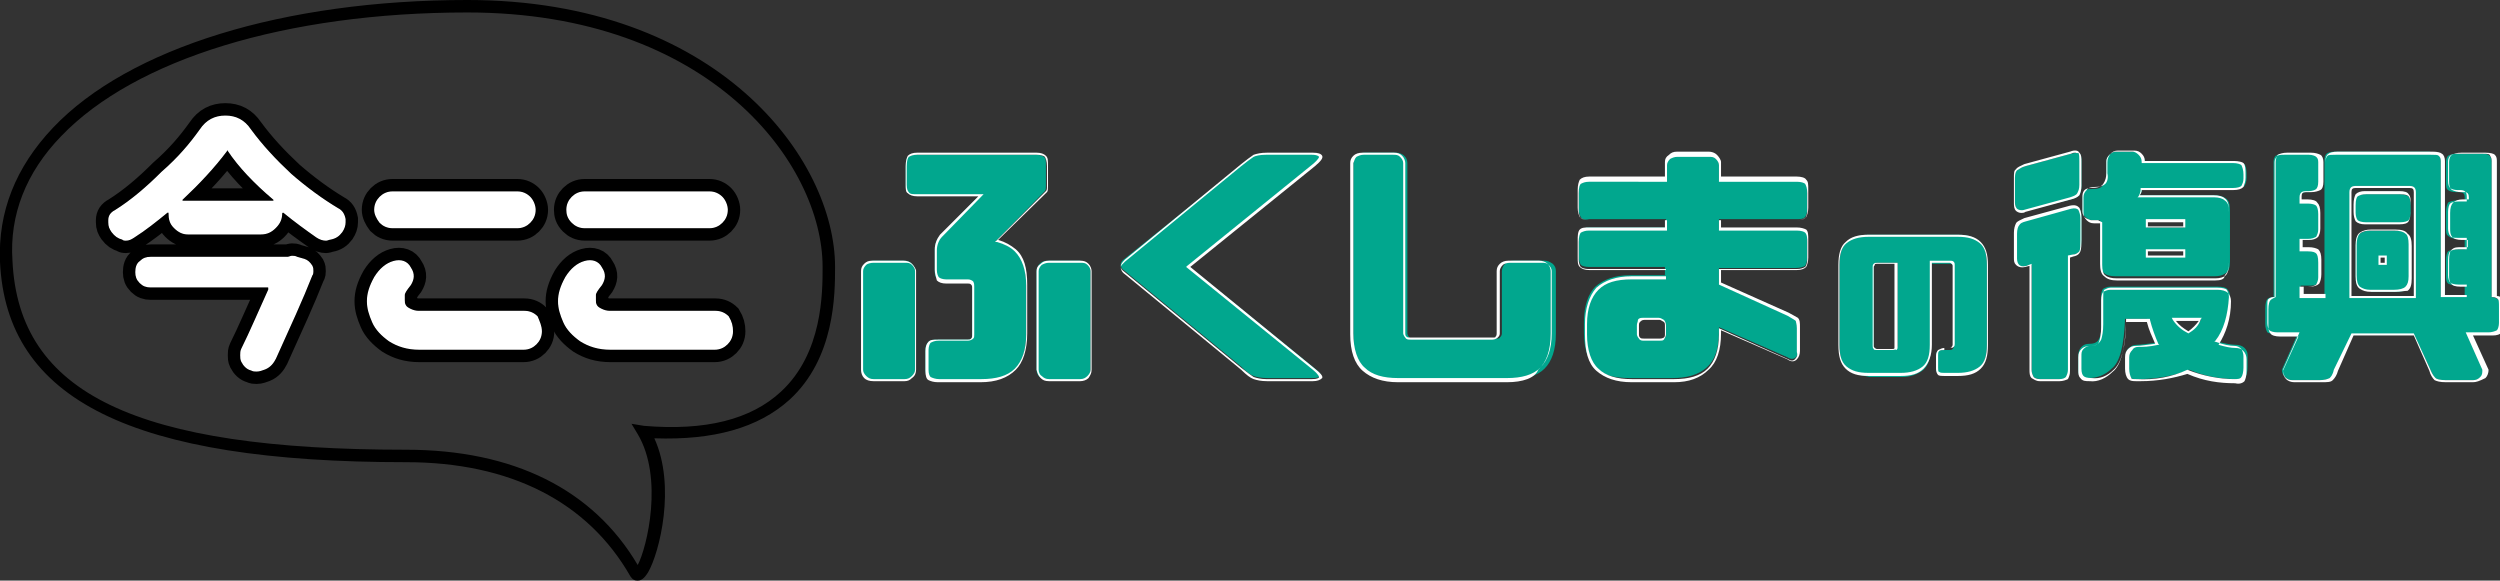 <?xml version="1.0" encoding="utf-8"?>
<!-- Generator: Adobe Illustrator 28.1.0, SVG Export Plug-In . SVG Version: 6.00 Build 0)  -->
<svg version="1.1" id="レイヤー_1" xmlns="http://www.w3.org/2000/svg" xmlns:xlink="http://www.w3.org/1999/xlink" x="0px"
	 y="0px" viewBox="0 0 240.7 55.9" style="enable-background:new 0 0 240.7 55.9;" xml:space="preserve">
<rect x="0" y="0" width="240.7" height="55.9" fill="#333333" stroke="none"/>
<style type="text/css">
	.st0{fill:#01A78E;}
	.st1{fill:#FFFFFF;}
	.st2{fill:none;stroke:#000000;stroke-width:2.535;stroke-miterlimit:10;}
	.st3{fill:none;stroke:#FFFFFF;stroke-width:0.146;stroke-miterlimit:10;}
</style>
<path d="M61.4,55.9c-0.3,0-0.5-0.1-0.7-0.4c-4.1-7.2-11.6-11-21.6-11c-26.4,0-38.5-6-39.1-19.3c-0.2-4.8,1.5-9.1,5.1-12.9
	C12.4,4.6,27.4,0,45,0c24.1,0,35.4,15.3,35.4,25.7c0,2.6,0,8.8-4.4,12.8c-3,2.7-7.3,3.9-13,3.7c2.1,4.6,0.5,11-0.6,12.9
	C62.2,55.4,61.9,55.9,61.4,55.9C61.4,55.9,61.4,55.9,61.4,55.9z M45,1.2c-17.4,0-32,4.5-39.1,11.9c-3.4,3.5-5,7.6-4.7,12
	c0.6,12.8,11.9,18.2,37.9,18.2c10.3,0,18,3.8,22.3,11.1c0.9-1.7,2.5-8.4,0-12.6l-0.6-1L62,41c5.9,0.5,10.3-0.6,13.2-3.3
	c4-3.7,4-9.5,4-12C79.2,15.8,68.4,1.2,45,1.2z"/>
<g>
	<path class="st0" d="M234.8,14.9c0.2,0.1,0.2,0.3,0.2,0.6v13h2.3v-1h-0.7c-0.4,0-0.7-0.1-0.9-0.2c-0.2-0.2-0.2-0.4-0.2-0.8v-1.4
		c0-0.5,0.1-0.8,0.2-0.9c0.2-0.1,0.4-0.2,0.9-0.2h0.7V23h-0.7c-0.4,0-0.7-0.1-0.9-0.3c-0.2-0.1-0.2-0.4-0.2-0.8v-1.5
		c0-0.4,0.1-0.7,0.2-0.9c0.2-0.1,0.4-0.2,0.9-0.2h0.7V19c0-0.4-0.2-0.5-0.5-0.5h-0.3c-0.4,0-0.7-0.1-0.8-0.2
		c-0.2-0.1-0.2-0.4-0.2-0.8v-1.9c0-0.3,0.1-0.5,0.2-0.6c0.2-0.1,0.4-0.2,0.8-0.2h2.3c0.4,0,0.7,0,0.9,0.2c0.1,0.1,0.2,0.3,0.2,0.6
		v13c0.2,0,0.4,0.1,0.6,0.2c0.1,0.1,0.2,0.4,0.2,0.9v1.5c0,0.3-0.1,0.6-0.2,0.8c-0.2,0.1-0.4,0.2-0.8,0.2h-2l1.5,3.4
		c0,0.3-0.1,0.5-0.3,0.7c-0.2,0.2-0.5,0.3-0.7,0.3h-2.6c-0.5,0-0.9,0-1.1-0.2c-0.2-0.1-0.3-0.4-0.5-0.8l-1.6-3.4h-5.9l-1.6,3.4
		c-0.2,0.4-0.3,0.7-0.5,0.8c-0.2,0.1-0.5,0.2-1.1,0.2h-2.6c-0.3,0-0.5-0.1-0.7-0.3s-0.3-0.4-0.3-0.7l1.5-3.4h-2
		c-0.4,0-0.7-0.1-0.9-0.2c-0.1-0.2-0.2-0.4-0.2-0.8v-1.5c0-0.5,0.1-0.8,0.2-0.9c0.1-0.1,0.3-0.2,0.6-0.2V15.6c0-0.3,0.1-0.5,0.2-0.6
		c0.2-0.1,0.4-0.2,0.9-0.2h2.3c0.4,0,0.7,0,0.8,0.2c0.2,0.1,0.2,0.3,0.2,0.6v1.9c0,0.4-0.1,0.6-0.2,0.8c-0.2,0.1-0.4,0.2-0.8,0.2
		H222c-0.3,0-0.5,0.2-0.5,0.5v0.4h0.7c0.4,0,0.7,0.1,0.9,0.2c0.2,0.1,0.2,0.4,0.2,0.9v1.5c0,0.3-0.1,0.6-0.2,0.8
		c-0.2,0.2-0.4,0.3-0.9,0.3h-0.7V24h0.7c0.4,0,0.7,0.1,0.9,0.2c0.2,0.1,0.2,0.5,0.2,0.9v1.4c0,0.4-0.1,0.6-0.2,0.8
		c-0.2,0.2-0.4,0.2-0.9,0.2h-0.7v0.9h2.3v-13c0-0.3,0.1-0.5,0.2-0.6c0.1-0.1,0.4-0.2,0.8-0.2h9.1C234.4,14.7,234.7,14.8,234.8,14.9z
		 M232,17.9h-5.2c-0.3,0-0.5,0.2-0.5,0.5v10.1h6.2V18.5C232.5,18.1,232.4,17.9,232,17.9z M226.9,21.3c-0.1-0.2-0.2-0.4-0.2-0.8v-0.7
		c0-0.5,0.1-0.8,0.2-0.9c0.2-0.1,0.4-0.2,0.8-0.2h3.3c0.4,0,0.7,0.1,0.9,0.2c0.1,0.1,0.2,0.4,0.2,0.9v0.7c0,0.3-0.1,0.6-0.2,0.8
		c-0.2,0.2-0.5,0.2-0.9,0.2h-3.3C227.4,21.5,227.1,21.5,226.9,21.3z M228.3,28c-0.5,0-0.8-0.1-1.1-0.3c-0.3-0.2-0.4-0.5-0.4-1.1v-3
		c0-0.5,0.1-0.9,0.4-1.1c0.3-0.2,0.6-0.3,1.1-0.3h2.3c0.5,0,0.9,0.1,1.1,0.3c0.3,0.2,0.4,0.6,0.4,1.1v3.1c0,0.5-0.1,0.9-0.3,1.1
		c-0.2,0.2-0.6,0.3-1.1,0.3H228.3z M229.7,25.4v-0.7h-0.6v0.7H229.7z"/>
	<path class="st1" d="M238.1,36.8h-2.6c-0.6,0-0.9-0.1-1.1-0.2c-0.2-0.2-0.4-0.5-0.5-0.9l-1.5-3.4h-5.8l-1.5,3.4
		c-0.1,0.4-0.3,0.7-0.5,0.9c-0.2,0.2-0.5,0.2-1.1,0.2h-2.6c-0.3,0-0.6-0.1-0.8-0.3c-0.2-0.2-0.3-0.5-0.3-0.8l0,0l1.5-3.3h-1.8
		c-0.4,0-0.8-0.1-0.9-0.3c-0.2-0.2-0.2-0.5-0.2-0.8v-1.5c0-0.5,0.1-0.8,0.2-0.9c0.1-0.1,0.3-0.2,0.5-0.3V15.6c0-0.3,0.1-0.5,0.2-0.7
		c0.2-0.1,0.5-0.2,0.9-0.2h2.3c0.4,0,0.7,0.1,0.9,0.2c0.2,0.1,0.3,0.4,0.3,0.7v1.9c0,0.4-0.1,0.7-0.3,0.8c-0.2,0.1-0.5,0.2-0.9,0.2
		H222c-0.3,0-0.4,0.1-0.4,0.4v0.3h0.6c0.4,0,0.8,0.1,0.9,0.3c0.2,0.2,0.3,0.5,0.3,1v1.5c0,0.4-0.1,0.6-0.2,0.8
		c-0.2,0.2-0.5,0.3-0.9,0.3h-0.6v0.7h0.6c0.4,0,0.7,0.1,0.9,0.2c0.2,0.2,0.3,0.5,0.3,1v1.4c0,0.4-0.1,0.7-0.2,0.9
		c-0.2,0.2-0.5,0.3-0.9,0.3h-0.6v0.7h2.1V15.5c0-0.3,0.1-0.6,0.3-0.7c0.1-0.1,0.4-0.2,0.9-0.2h9.1c0.5,0,0.8,0.1,0.9,0.2
		c0.2,0.1,0.3,0.4,0.3,0.7v12.9h2.1v-0.8h-0.6c-0.5,0-0.8-0.1-0.9-0.3c-0.2-0.2-0.2-0.5-0.2-0.9v-1.4c0-0.5,0.1-0.9,0.3-1
		c0.2-0.2,0.5-0.2,0.9-0.2h0.6v-0.7h-0.6c-0.4,0-0.8-0.1-0.9-0.3c-0.2-0.2-0.2-0.5-0.2-0.8v-1.5c0-0.5,0.1-0.8,0.3-1
		c0.2-0.2,0.5-0.3,0.9-0.3h0.6V19c0-0.3-0.1-0.5-0.4-0.5h-0.3c-0.4,0-0.7-0.1-0.9-0.2c-0.2-0.1-0.3-0.4-0.3-0.8v-1.9
		c0-0.3,0.1-0.6,0.3-0.7c0.2-0.1,0.4-0.2,0.9-0.2h2.3c0.5,0,0.8,0.1,0.9,0.2c0.2,0.2,0.2,0.4,0.2,0.7v12.9c0.2,0,0.4,0.1,0.5,0.2
		c0.1,0.1,0.2,0.4,0.2,1v1.5c0,0.3-0.1,0.6-0.2,0.8c-0.2,0.2-0.5,0.3-0.9,0.3h-1.9l1.5,3.3c0,0.3-0.1,0.6-0.3,0.8
		C238.7,36.7,238.4,36.8,238.1,36.8z M226.4,32.1h6l1.6,3.5c0.2,0.5,0.4,0.7,0.5,0.8c0.1,0.1,0.4,0.2,1,0.2h2.6
		c0.3,0,0.5-0.1,0.7-0.3c0.2-0.2,0.2-0.4,0.2-0.7l-1.6-3.6h2.2c0.3,0,0.6-0.1,0.8-0.2c0.1-0.1,0.2-0.4,0.2-0.7v-1.5
		c0-0.5,0-0.7-0.1-0.8c-0.1-0.1-0.3-0.2-0.5-0.2l-0.1,0V15.5c0-0.3-0.1-0.4-0.2-0.6c-0.1-0.1-0.4-0.1-0.8-0.1h-2.3
		c-0.4,0-0.6,0.1-0.7,0.2c-0.1,0.1-0.2,0.3-0.2,0.5v1.9c0,0.4,0.1,0.6,0.2,0.7c0.1,0.1,0.4,0.2,0.7,0.2h0.3c0.4,0,0.6,0.2,0.6,0.6
		v0.5h-0.8c-0.4,0-0.7,0.1-0.8,0.2c-0.1,0.1-0.2,0.4-0.2,0.8V22c0,0.3,0.1,0.6,0.2,0.7c0.1,0.2,0.4,0.2,0.8,0.2h0.8V24h-0.8
		c-0.4,0-0.7,0.1-0.8,0.2c-0.1,0.1-0.2,0.3-0.2,0.9v1.4c0,0.3,0.1,0.6,0.2,0.7c0.1,0.1,0.4,0.2,0.8,0.2h0.8v1.2h-2.5V15.5
		c0-0.3-0.1-0.4-0.2-0.5l0,0c-0.1-0.1-0.3-0.1-0.8-0.1h-9.1c-0.4,0-0.7,0-0.8,0.1c-0.1,0.1-0.2,0.3-0.2,0.6v13.1h-2.5v-1.1h0.8
		c0.4,0,0.7-0.1,0.8-0.2c0.1-0.2,0.2-0.4,0.2-0.7v-1.4c0-0.6-0.1-0.8-0.2-0.9c-0.1-0.1-0.3-0.2-0.8-0.2h-0.8V23h0.8
		c0.4,0,0.6-0.1,0.8-0.2c0.1-0.2,0.2-0.4,0.2-0.7v-1.5c0-0.4-0.1-0.7-0.2-0.8c-0.1-0.1-0.4-0.2-0.8-0.2h-0.8V19
		c0-0.5,0.3-0.6,0.6-0.6h0.3c0.3,0,0.6-0.1,0.7-0.2c0.1-0.1,0.2-0.3,0.2-0.7v-1.9c0-0.3-0.1-0.4-0.2-0.5c-0.1-0.1-0.4-0.2-0.7-0.2
		H220c-0.4,0-0.7,0-0.8,0.2c-0.1,0.1-0.2,0.3-0.2,0.5v13l-0.1,0c-0.2,0-0.4,0.1-0.5,0.2c-0.1,0.1-0.1,0.2-0.1,0.8v1.5
		c0,0.3,0.1,0.6,0.2,0.7c0.1,0.1,0.4,0.2,0.8,0.2h2.1l-1.6,3.6c0,0.3,0.1,0.5,0.2,0.7c0.2,0.2,0.4,0.3,0.7,0.3h2.6
		c0.5,0,0.8-0.1,1-0.2c0.1-0.1,0.3-0.3,0.4-0.8L226.4,32.1z M232.6,28.7h-6.4V18.5c0-0.5,0.3-0.6,0.6-0.6h5.2c0.3,0,0.6,0.1,0.6,0.6
		V28.7z M226.4,28.5h6v-10c0-0.3-0.1-0.4-0.4-0.4h-5.2c-0.3,0-0.4,0.1-0.4,0.4V28.5z M230.6,28.1h-2.3c-0.5,0-0.8-0.1-1.1-0.3
		c-0.3-0.2-0.4-0.6-0.4-1.2v-3c0-0.5,0.1-1,0.4-1.2c0.3-0.2,0.6-0.3,1.1-0.3h2.3c0.6,0,1,0.1,1.2,0.4c0.3,0.2,0.4,0.6,0.4,1.2v3.1
		c0,0.6-0.1,1-0.4,1.2C231.5,28,231.1,28.1,230.6,28.1z M228.2,22.2c-0.4,0-0.8,0.1-1,0.3c-0.2,0.2-0.3,0.6-0.3,1v3
		c0,0.6,0.1,0.9,0.3,1.1c0.3,0.2,0.6,0.3,1,0.3h2.3c0.5,0,0.9-0.1,1.1-0.3c0.2-0.2,0.3-0.5,0.3-1v-3.1c0-0.5-0.1-0.9-0.3-1
		c-0.2-0.2-0.6-0.3-1.1-0.3H228.2z M229.8,25.5H229v-0.9h0.8V25.5z M229.2,25.3h0.4v-0.5h-0.4V25.3z M231,21.6h-3.3
		c-0.4,0-0.7-0.1-0.9-0.3l0,0c-0.1-0.2-0.2-0.5-0.2-0.9v-0.7c0-0.5,0.1-0.8,0.2-1c0.2-0.2,0.5-0.3,0.9-0.3h3.3
		c0.5,0,0.8,0.1,0.9,0.3c0.2,0.2,0.2,0.5,0.2,1v0.7c0,0.4-0.1,0.7-0.2,0.9C231.8,21.5,231.5,21.6,231,21.6z M227,21.2
		c0.1,0.1,0.4,0.2,0.8,0.2h3.3c0.4,0,0.7-0.1,0.8-0.2c0.1-0.2,0.2-0.4,0.2-0.7v-0.7c0-0.5-0.1-0.8-0.2-0.9c-0.1-0.1-0.3-0.2-0.8-0.2
		h-3.3c-0.4,0-0.6,0.1-0.8,0.2c-0.1,0.1-0.2,0.3-0.2,0.9v0.7C226.8,20.8,226.9,21.1,227,21.2z"/>
</g>
<g>
	<path class="st0" d="M87.8,36.3c-0.2,0.2-0.5,0.3-0.7,0.3h-3c-0.4,0-0.6-0.1-0.8-0.3c-0.2-0.2-0.3-0.4-0.3-0.7v-9.5
		c0-0.2,0.1-0.5,0.3-0.7c0.2-0.2,0.4-0.3,0.8-0.3h3c0.3,0,0.5,0.1,0.7,0.3c0.2,0.2,0.3,0.4,0.3,0.7v9.5C88.1,35.9,88,36.1,87.8,36.3
		z M95.9,23.2c0.7,0.2,1.3,0.5,1.8,0.9c0.8,0.7,1.1,1.8,1.1,3.4v4.7c0,1.6-0.4,2.7-1.1,3.4c-0.8,0.7-1.8,1-3.3,1h-4.1
		c-0.4,0-0.7-0.1-0.9-0.2c-0.2-0.1-0.3-0.4-0.3-0.8v-1.9c0-0.4,0.1-0.6,0.3-0.8s0.5-0.2,0.9-0.2h2.8c0.2,0,0.3,0,0.4-0.1
		c0.1-0.1,0.1-0.2,0.1-0.4v-4.6c0-0.1-0.1-0.3-0.1-0.4c-0.1-0.1-0.2-0.2-0.4-0.2h-2.1c-0.4,0-0.7-0.1-0.8-0.2
		c-0.2-0.2-0.2-0.4-0.2-0.8V24c0-0.5,0.2-1,0.5-1.3l3.8-3.9h-6.1c-0.4,0-0.7-0.1-0.8-0.3c-0.2-0.1-0.2-0.4-0.2-0.8V16
		c0-0.5,0.1-0.8,0.2-0.9c0.2-0.1,0.4-0.2,0.8-0.2h11.5c0.4,0,0.7,0.1,0.8,0.2c0.2,0.1,0.2,0.4,0.2,0.9v1.9c0,0.2,0,0.4-0.1,0.5
		L95.9,23.2z M104.7,36.3c-0.2,0.2-0.5,0.3-0.8,0.3h-3c-0.3,0-0.6-0.1-0.8-0.3c-0.2-0.2-0.3-0.4-0.3-0.7v-9.5c0-0.2,0.1-0.5,0.3-0.7
		c0.2-0.2,0.4-0.3,0.8-0.3h3c0.3,0,0.6,0.1,0.8,0.3c0.2,0.2,0.3,0.4,0.3,0.7v9.5C105,35.9,104.9,36.1,104.7,36.3z"/>
	<path class="st1" d="M94.4,36.8h-4.1c-0.4,0-0.7-0.1-0.9-0.2c-0.2-0.1-0.3-0.4-0.3-0.9v-1.9c0-0.4,0.1-0.7,0.3-0.9
		c0.2-0.2,0.5-0.2,0.9-0.2h2.8c0.2,0,0.3,0,0.4-0.1c0.1-0.1,0.1-0.2,0.1-0.3v-4.6c0-0.1,0-0.2-0.1-0.3c-0.1-0.1-0.2-0.1-0.3-0.1
		h-2.1c-0.4,0-0.7-0.1-0.9-0.3C90.1,26.6,90,26.3,90,26V24c0-0.5,0.2-1,0.5-1.4l3.7-3.7h-5.9c-0.4,0-0.7-0.1-0.9-0.3
		c-0.2-0.1-0.2-0.4-0.2-0.8V16c0-0.5,0.1-0.8,0.2-1c0.2-0.2,0.5-0.3,0.9-0.3h11.5c0.4,0,0.7,0.1,0.9,0.3c0.2,0.2,0.2,0.4,0.2,1v1.9
		c0,0.3,0,0.5-0.1,0.6l-4.7,4.6c0.7,0.2,1.2,0.5,1.7,0.9c0.8,0.7,1.1,1.8,1.1,3.4v4.7c0,1.6-0.4,2.8-1.1,3.5
		C97,36.4,95.9,36.8,94.4,36.8z M90.4,32.8c-0.4,0-0.6,0.1-0.8,0.2c-0.1,0.1-0.2,0.4-0.2,0.7v1.9c0,0.4,0.1,0.6,0.2,0.7
		c0.2,0.1,0.5,0.2,0.8,0.2h4.1c1.4,0,2.5-0.3,3.2-1c0.7-0.7,1.1-1.8,1.1-3.3v-4.7c0-1.5-0.4-2.6-1.1-3.3c-0.4-0.4-1-0.7-1.7-0.9
		l-0.2,0l4.9-4.9c0.1-0.1,0.1-0.2,0.1-0.5V16c0-0.5-0.1-0.7-0.2-0.9c-0.1-0.1-0.4-0.2-0.8-0.2H88.3c-0.4,0-0.6,0.1-0.8,0.2
		c-0.1,0.1-0.2,0.4-0.2,0.9v1.8c0,0.4,0.1,0.6,0.2,0.7c0.1,0.2,0.4,0.2,0.8,0.2h6.4l-4,4.1c-0.3,0.3-0.5,0.8-0.5,1.3V26
		c0,0.3,0.1,0.6,0.2,0.7c0.1,0.1,0.4,0.2,0.7,0.2h2.1c0.2,0,0.4,0.1,0.5,0.2c0.1,0.2,0.1,0.3,0.1,0.5v4.6c0,0.2,0,0.3-0.1,0.4
		c-0.1,0.1-0.3,0.2-0.5,0.2H90.4z M104,36.7h-3c-0.4,0-0.6-0.1-0.8-0.3c-0.2-0.2-0.3-0.4-0.4-0.8l0-9.5c0-0.3,0.1-0.5,0.4-0.7
		c0.2-0.2,0.4-0.3,0.8-0.3h3c0.4,0,0.6,0.1,0.8,0.3c0.2,0.2,0.3,0.5,0.3,0.7v9.5c0,0.3-0.1,0.5-0.3,0.8
		C104.6,36.6,104.3,36.7,104,36.7z M101,25.3c-0.3,0-0.5,0.1-0.7,0.2c-0.2,0.2-0.3,0.4-0.3,0.6l0,9.5c0,0.2,0.1,0.5,0.3,0.6
		c0.2,0.2,0.4,0.3,0.7,0.3h3c0.3,0,0.5-0.1,0.7-0.3l0,0c0.2-0.2,0.3-0.4,0.3-0.6v-9.5c0-0.2-0.1-0.4-0.3-0.6
		c-0.2-0.2-0.4-0.2-0.7-0.2H101z M87.1,36.7h-3c-0.4,0-0.7-0.1-0.9-0.3c-0.2-0.2-0.3-0.5-0.3-0.8v-9.5c0-0.3,0.1-0.5,0.3-0.7
		c0.2-0.2,0.4-0.3,0.8-0.3h3c0.3,0,0.6,0.1,0.8,0.3c0.2,0.2,0.4,0.5,0.4,0.7v9.5c0,0.3-0.1,0.6-0.4,0.8
		C87.6,36.6,87.4,36.7,87.1,36.7z M84.1,25.3c-0.3,0-0.6,0.1-0.7,0.2c-0.2,0.2-0.3,0.4-0.3,0.6v9.5c0,0.2,0.1,0.4,0.3,0.6
		c0.2,0.2,0.4,0.3,0.7,0.3h3c0.3,0,0.5-0.1,0.7-0.3l0,0c0.2-0.2,0.3-0.4,0.3-0.6v-9.5c0-0.2-0.1-0.4-0.3-0.6
		c-0.2-0.2-0.4-0.2-0.7-0.2H84.1z"/>
</g>
<g>
	<path class="st0" d="M119.5,15.9c0.5-0.4,0.9-0.7,1.2-0.9c0.3-0.1,0.7-0.2,1.3-0.2h4.4c0.5,0,0.7,0.1,0.8,0.2
		c0.1,0.2-0.2,0.4-0.7,0.8l-12.1,9.8l12.1,9.8c0.5,0.4,0.7,0.6,0.7,0.8c-0.1,0.1-0.4,0.2-0.8,0.2h-4.4c-0.6,0-1-0.1-1.3-0.2
		c-0.3-0.1-0.7-0.4-1.2-0.9l-11.2-9.2c-0.3-0.2-0.4-0.4-0.4-0.6s0.1-0.4,0.4-0.6L119.5,15.9z"/>
	<path class="st1" d="M126.4,36.7h-4.4c-0.6,0-1-0.1-1.3-0.2c-0.3-0.1-0.7-0.4-1.2-0.9l-11.2-9.2c-0.3-0.2-0.4-0.5-0.4-0.7
		s0.1-0.4,0.4-0.7l11.2-9.2c0.5-0.4,0.9-0.7,1.2-0.9c0.3-0.1,0.7-0.2,1.3-0.2h4.4c0.5,0,0.8,0.1,0.9,0.3c0.1,0.2-0.1,0.5-0.7,1
		l-12,9.7l12,9.8c0.5,0.4,0.8,0.7,0.7,0.9C127.1,36.6,126.8,36.7,126.4,36.7z M121.9,14.9c-0.6,0-1,0.1-1.2,0.2
		c-0.3,0.2-0.7,0.5-1.2,0.9l0,0l-11.2,9.2c-0.2,0.2-0.4,0.4-0.4,0.5s0.1,0.3,0.4,0.5l11.2,9.2c0.5,0.4,0.9,0.7,1.2,0.9
		c0.3,0.1,0.7,0.2,1.2,0.2h4.4c0.5,0,0.7-0.1,0.7-0.2c0,0,0-0.2-0.6-0.7l-12.2-9.9l0.1-0.1l12.1-9.8c0.6-0.5,0.6-0.7,0.6-0.7
		c0,0-0.1-0.2-0.7-0.2H121.9z"/>
</g>
<g>
	<path class="st0" d="M131.4,35.6c-0.8-0.7-1.1-1.8-1.1-3.4V15.7c0-0.2,0.1-0.5,0.3-0.7c0.2-0.2,0.5-0.3,0.8-0.3h3
		c0.3,0,0.6,0.1,0.8,0.3c0.2,0.2,0.3,0.4,0.3,0.7v16.4c0,0.1,0.1,0.3,0.2,0.4c0.1,0.1,0.2,0.1,0.4,0.1h7.9c0.2,0,0.4,0,0.4-0.1
		c0.1-0.1,0.2-0.2,0.2-0.4v-6c0-0.2,0.1-0.5,0.3-0.7c0.2-0.2,0.5-0.3,0.8-0.3h3c0.3,0,0.5,0.1,0.8,0.3c0.2,0.2,0.3,0.4,0.3,0.7v6
		c0,1.6-0.4,2.7-1.1,3.4c-0.7,0.7-1.8,1-3.3,1h-10.5C133.2,36.7,132.1,36.3,131.4,35.6z"/>
	<path class="st1" d="M145.1,36.8h-10.5c-1.5,0-2.6-0.4-3.4-1.1c-0.8-0.7-1.2-1.9-1.2-3.5V15.7c0-0.3,0.1-0.5,0.3-0.7
		c0.2-0.2,0.5-0.3,0.9-0.3h3c0.4,0,0.6,0.1,0.8,0.3c0.2,0.2,0.3,0.5,0.3,0.7v16.4c0,0.1,0,0.2,0.1,0.3c0.1,0.1,0.2,0.1,0.4,0.1h7.9
		c0.2,0,0.3,0,0.3-0.1c0.1-0.1,0.1-0.2,0.1-0.3v-6c0-0.3,0.1-0.5,0.3-0.7c0.2-0.2,0.5-0.3,0.8-0.3h3c0.3,0,0.6,0.1,0.8,0.3
		c0.2,0.2,0.3,0.5,0.3,0.7v6c0,1.6-0.4,2.8-1.2,3.5C147.8,36.4,146.6,36.8,145.1,36.8z M131.3,14.9c-0.3,0-0.5,0.1-0.7,0.2
		c-0.2,0.2-0.2,0.4-0.3,0.6l0,16.4c0,1.5,0.4,2.7,1.1,3.3l0,0c0.7,0.7,1.8,1,3.2,1h10.5c1.4,0,2.5-0.3,3.2-1
		c0.7-0.7,1.1-1.8,1.1-3.3v-6c0-0.2-0.1-0.4-0.3-0.6c-0.2-0.2-0.4-0.2-0.7-0.2h-3c-0.3,0-0.6,0.1-0.7,0.2c-0.2,0.2-0.3,0.4-0.3,0.6
		v6c0,0.2-0.1,0.3-0.2,0.4c-0.1,0.1-0.3,0.2-0.5,0.2h-7.9c-0.2,0-0.4,0-0.5-0.2c-0.1-0.1-0.2-0.3-0.2-0.4V15.7
		c0-0.2-0.1-0.4-0.3-0.6c-0.2-0.2-0.4-0.2-0.7-0.2H131.3z"/>
</g>
<g>
	<path class="st0" d="M152.2,20.9c-0.1-0.2-0.2-0.4-0.2-0.8v-1.7c0-0.5,0.1-0.8,0.2-0.9c0.2-0.1,0.4-0.2,0.8-0.2h7.4v-1.5
		c0-0.2,0.1-0.5,0.3-0.7c0.2-0.2,0.4-0.3,0.8-0.3h3c0.3,0,0.5,0.1,0.7,0.3c0.2,0.2,0.3,0.4,0.3,0.7v1.5h7.4c0.4,0,0.7,0.1,0.9,0.2
		c0.2,0.1,0.2,0.4,0.2,0.9v1.7c0,0.4-0.1,0.6-0.2,0.8c-0.2,0.2-0.5,0.2-0.9,0.2h-7.4V22h7.4c0.4,0,0.7,0.1,0.9,0.2
		c0.2,0.1,0.2,0.5,0.2,0.9v1.7c0,0.3-0.1,0.6-0.2,0.8c-0.2,0.1-0.5,0.2-0.9,0.2h-7.4v1.4l6.6,2.9c0.4,0.2,0.7,0.4,0.9,0.5
		c0.1,0.1,0.2,0.4,0.2,0.8v2.3c0,0.3-0.1,0.5-0.3,0.7c-0.2,0.2-0.5,0.2-0.8,0l-6.6-2.9v0.5c0,1.6-0.4,2.7-1.2,3.4s-1.9,1-3.3,1h-4.1
		c-1.5,0-2.6-0.3-3.3-1c-0.7-0.7-1.1-1.8-1.1-3.4v-1c0-1.5,0.4-2.7,1.1-3.4c0.8-0.7,1.9-1.1,3.3-1.1h3.4v-0.8H153
		c-0.4,0-0.7-0.1-0.8-0.2c-0.1-0.2-0.2-0.4-0.2-0.8v-1.7c0-0.5,0.1-0.8,0.2-0.9c0.2-0.1,0.4-0.2,0.8-0.2h7.4v-0.8H153
		C152.6,21.2,152.3,21.1,152.2,20.9z M160.4,31.3c0-0.1-0.1-0.3-0.2-0.4c-0.2-0.1-0.3-0.2-0.4-0.2h-1.5c-0.2,0-0.4,0.1-0.5,0.2
		c-0.1,0.1-0.1,0.2-0.1,0.4v0.9c0,0.1,0.1,0.3,0.1,0.4c0.1,0.1,0.3,0.1,0.5,0.1h1.5c0.2,0,0.3,0,0.4-0.1c0.1-0.1,0.2-0.2,0.2-0.4
		V31.3z"/>
	<path class="st1" d="M161.2,36.8h-4.1c-1.5,0-2.6-0.4-3.4-1.1c-0.8-0.7-1.1-1.9-1.1-3.5v-1c0-1.5,0.4-2.7,1.1-3.5
		c0.8-0.7,1.9-1.1,3.4-1.1h3.3V26H153c-0.4,0-0.7-0.1-0.9-0.3c-0.2-0.2-0.2-0.5-0.2-0.9v-1.7c0-0.3,0-0.8,0.2-1
		c0.2-0.2,0.5-0.2,0.9-0.2h7.3v-0.7H153c-0.4,0-0.7-0.1-0.9-0.3l0,0c-0.1-0.2-0.2-0.5-0.2-0.9v-1.7c0-0.5,0.1-0.8,0.2-1
		c0.2-0.2,0.5-0.3,0.9-0.3h7.3v-1.4c0-0.3,0.1-0.5,0.4-0.7c0.2-0.2,0.4-0.3,0.8-0.3h3c0.3,0,0.6,0.1,0.8,0.3
		c0.2,0.2,0.4,0.5,0.4,0.7v1.4h7.3c0.4,0,0.8,0.1,0.9,0.3c0.2,0.2,0.2,0.4,0.2,1v1.7c0,0.4-0.1,0.7-0.2,0.9
		c-0.2,0.2-0.5,0.3-0.9,0.3h-7.3v0.7h7.3c0.4,0,0.7,0.1,0.9,0.2c0.2,0.2,0.2,0.5,0.2,1v1.7c0,0.4-0.1,0.7-0.2,0.9
		c-0.2,0.2-0.5,0.3-0.9,0.3h-7.3v1.2l6.5,2.9c0.4,0.2,0.7,0.4,0.9,0.5c0.2,0.2,0.2,0.5,0.2,0.9l0,2.3c0,0.3-0.1,0.6-0.3,0.8
		c-0.2,0.2-0.5,0.3-0.9,0l-6.4-2.8v0.3c0,1.6-0.4,2.8-1.2,3.5C163.7,36.4,162.6,36.8,161.2,36.8z M157.1,26.9c-1.5,0-2.5,0.3-3.2,1
		c-0.7,0.7-1.1,1.8-1.1,3.3v1c0,1.5,0.4,2.7,1.1,3.3c0.7,0.7,1.8,1,3.2,1h4.1c1.4,0,2.5-0.3,3.2-1c0.7-0.7,1.1-1.8,1.1-3.3v-0.6
		l6.7,3c0.3,0.2,0.5,0.1,0.6,0c0.2-0.2,0.3-0.4,0.2-0.7l0-2.3c0-0.4-0.1-0.6-0.1-0.7c-0.1-0.1-0.3-0.2-0.8-0.5l-6.6-3v-1.5h7.5
		c0.4,0,0.6-0.1,0.8-0.2c0.1-0.1,0.2-0.4,0.2-0.7v-1.7c0-0.3,0-0.7-0.2-0.9c-0.1-0.1-0.4-0.2-0.8-0.2h-7.5v-1h7.5
		c0.4,0,0.7-0.1,0.8-0.2c0.1-0.1,0.2-0.4,0.2-0.7v-1.7c0-0.5-0.1-0.7-0.2-0.9c-0.1-0.1-0.4-0.2-0.8-0.2h-7.5v-1.6
		c0-0.2-0.1-0.4-0.3-0.6c-0.2-0.2-0.4-0.2-0.7-0.2h-3c-0.3,0-0.5,0.1-0.7,0.2c-0.2,0.2-0.3,0.4-0.3,0.6l0,1.6H153
		c-0.4,0-0.6,0.1-0.8,0.2c-0.1,0.1-0.2,0.3-0.2,0.9v1.7c0,0.3,0.1,0.6,0.2,0.7c0.1,0.1,0.4,0.2,0.8,0.2h7.5v1H153
		c-0.4,0-0.6,0.1-0.8,0.2c-0.1,0.1-0.2,0.4-0.2,0.9v1.7c0,0.3,0.1,0.6,0.2,0.7c0.1,0.1,0.4,0.2,0.7,0.2h7.5v1H157.1z M159.8,32.8
		h-1.5c-0.2,0-0.4,0-0.5-0.2c-0.1-0.1-0.2-0.3-0.2-0.4v-0.9c0-0.2,0.1-0.3,0.1-0.5c0.1-0.2,0.3-0.2,0.5-0.2h1.5
		c0.2,0,0.3,0.1,0.5,0.2c0.1,0.1,0.2,0.3,0.2,0.5v0.9c0,0.2-0.1,0.3-0.2,0.5C160.1,32.8,160,32.8,159.8,32.8z M158.3,30.8
		c-0.2,0-0.3,0.1-0.4,0.2c-0.1,0.1-0.1,0.2-0.1,0.3v0.9c0,0.1,0,0.2,0.1,0.3c0.1,0.1,0.2,0.1,0.4,0.1h1.5c0.1,0,0.2,0,0.4-0.1
		c0.1-0.1,0.1-0.2,0.1-0.3v-0.9c0-0.1,0-0.2-0.1-0.3c-0.2-0.1-0.3-0.2-0.4-0.2H158.3z"/>
</g>
<g>
	<path class="st0" d="M177.8,35.4c-0.5-0.4-0.7-1.2-0.7-2.2v-7.7c0-1,0.2-1.7,0.7-2.2c0.5-0.4,1.2-0.7,2.1-0.7h8.6
		c0.9,0,1.6,0.2,2.1,0.7c0.5,0.4,0.7,1.2,0.7,2.2v7.7c0,1-0.2,1.7-0.7,2.2c-0.5,0.4-1.2,0.7-2.1,0.7h-1.3c-0.2,0-0.4,0-0.6-0.1
		c-0.1-0.1-0.2-0.3-0.2-0.5v-1.2c0-0.2,0-0.4,0.2-0.5c0.1-0.1,0.3-0.1,0.6-0.1h0.5c0.1,0,0.2,0,0.3-0.1c0.1-0.1,0.1-0.1,0.1-0.2
		v-7.6c0-0.1,0-0.2-0.1-0.3c-0.1-0.1-0.1-0.1-0.3-0.1h-1.8v8c0,1-0.2,1.7-0.7,2.2c-0.5,0.4-1.2,0.7-2.1,0.7h-3.1
		C179,36.1,178.3,35.9,177.8,35.4z M180.5,25.4c-0.1,0.1-0.1,0.2-0.1,0.3v7.6c0,0.1,0,0.2,0.1,0.2c0.1,0.1,0.1,0.1,0.3,0.1h1.5
		c0.1,0,0.2,0,0.3-0.1c0,0,0.1-0.1,0.1-0.2v-8h-1.8C180.6,25.3,180.5,25.3,180.5,25.4z"/>
	<path class="st1" d="M188.5,36.2h-1.3c-0.2,0-0.5,0-0.6-0.1c-0.1-0.1-0.2-0.3-0.2-0.6v-1.2c0-0.3,0.1-0.5,0.2-0.6
		c0.2-0.1,0.4-0.2,0.6-0.2h0.5c0.1,0,0.2,0,0.2-0.1c0,0,0.1-0.1,0.1-0.2v-7.6c0-0.1,0-0.1-0.1-0.2c0,0-0.1-0.1-0.2-0.1H186v7.9
		c0,1-0.3,1.8-0.8,2.3c-0.5,0.5-1.2,0.7-2.2,0.7h-3.1c-1,0-1.7-0.2-2.2-0.7l0,0c-0.5-0.5-0.7-1.2-0.7-2.3v-7.7c0-1,0.2-1.8,0.7-2.2
		c0.5-0.5,1.2-0.7,2.2-0.7h8.6c1,0,1.7,0.2,2.2,0.7c0.5,0.5,0.7,1.2,0.7,2.2v7.7c0,1.1-0.2,1.8-0.7,2.3
		C190.2,36,189.5,36.2,188.5,36.2z M187.2,33.7c-0.2,0-0.4,0-0.5,0.1c-0.1,0.1-0.1,0.2-0.1,0.4v1.2c0,0.2,0,0.4,0.1,0.4
		c0.1,0.1,0.3,0.1,0.5,0.1h1.3c0.9,0,1.6-0.2,2.1-0.6c0.5-0.4,0.7-1.1,0.7-2.1v-7.7c0-1-0.2-1.7-0.7-2.1c-0.5-0.4-1.1-0.6-2.1-0.6
		h-8.6c-0.9,0-1.6,0.2-2.1,0.6c-0.5,0.4-0.7,1.1-0.7,2.1v7.7c0,1,0.2,1.7,0.7,2.1c0.5,0.4,1.1,0.6,2.1,0.6h3.1
		c0.9,0,1.6-0.2,2.1-0.6c0.5-0.4,0.7-1.1,0.7-2.1v-8.1h1.9c0.2,0,0.3,0,0.4,0.1c0.1,0.1,0.1,0.2,0.1,0.3v7.6c0,0.1,0,0.2-0.1,0.3
		c-0.1,0.1-0.2,0.1-0.3,0.1H187.2z M182.2,33.7h-1.5c-0.1,0-0.3,0-0.3-0.1c-0.1-0.1-0.1-0.2-0.1-0.3v-7.6c0-0.1,0-0.2,0.1-0.3l0,0
		c0.1-0.1,0.2-0.1,0.4-0.1h1.9v8.1c0,0.1,0,0.2-0.1,0.3C182.5,33.6,182.4,33.7,182.2,33.7z M180.7,25.4c-0.1,0-0.2,0-0.2,0.1l0,0
		c0,0.1-0.1,0.1-0.1,0.2v7.6c0,0.1,0,0.1,0.1,0.2c0,0,0.1,0.1,0.2,0.1h1.5c0.1,0,0.2,0,0.2-0.1c0,0,0-0.1,0-0.2v-7.9H180.7z"/>
</g>
<g>
	<path class="st0" d="M195,20.3c-0.4,0.1-0.6,0.1-0.8-0.1c-0.1-0.2-0.2-0.4-0.2-0.7v-2.4c0-0.3,0-0.6,0.2-0.7
		c0.1-0.1,0.4-0.3,0.8-0.4l4.4-1.2c0.4-0.1,0.7-0.1,0.8,0c0.2,0.1,0.2,0.4,0.2,0.8v2.3c0,0.4-0.1,0.7-0.2,0.9
		c-0.1,0.1-0.4,0.3-0.8,0.4L195,20.3z M194.2,25.5c-0.2-0.1-0.2-0.4-0.2-0.7v-2.4c0-0.4,0.1-0.7,0.2-0.8c0.1-0.2,0.4-0.3,0.8-0.4
		l4.4-1.2c0.4,0,0.7,0,0.8,0.1c0.1,0.1,0.2,0.4,0.2,0.8v2.2c0,0.5-0.1,0.8-0.1,1c-0.1,0.2-0.3,0.3-0.6,0.4l-0.4,0.1v11
		c0,0.3-0.1,0.6-0.2,0.7c-0.1,0.1-0.3,0.2-0.7,0.2h-1.9c-0.3,0-0.6-0.1-0.7-0.2c-0.1-0.2-0.2-0.4-0.2-0.7V25.5l-0.5,0.1
		C194.6,25.7,194.3,25.7,194.2,25.5z M213.5,32.9c0.8,0.2,1.4,0.3,1.8,0.3c0.3,0,0.6,0.1,0.8,0.3c0.2,0.2,0.3,0.4,0.3,0.7v1.1
		c0,0.5-0.1,0.8-0.2,1c-0.2,0.1-0.4,0.2-0.8,0.2c-1.4,0-3-0.2-4.6-0.9c-1.5,0.6-3.2,0.9-5,0.9c-0.4,0-0.6,0-0.8-0.2
		c-0.2-0.2-0.3-0.5-0.3-1v-1.1c0-0.3,0.1-0.6,0.3-0.7c0.2-0.2,0.4-0.3,0.7-0.3c0.4,0,1.1-0.1,1.9-0.2c-0.4-0.7-0.6-1.5-0.9-2.3h-2.1
		c-0.1,2.6-0.5,4.2-1.3,4.8c-0.6,0.6-1.4,0.9-2.2,0.9c-0.4,0-0.7,0-0.8-0.2c-0.2-0.1-0.2-0.4-0.2-0.8v-1.2c0-0.3,0.1-0.6,0.3-0.8
		c0.2-0.2,0.4-0.3,0.8-0.3c0.5,0,0.8-0.2,0.9-0.5c0.2-0.3,0.2-0.8,0.2-1.5v-2.6c0-0.4,0.1-0.6,0.2-0.7c0.2-0.1,0.4-0.2,0.7-0.2h10.3
		c0.5,0,0.8,0.1,0.9,0.2c0.2,0.2,0.3,0.4,0.3,0.7C214.7,30.4,214.3,31.9,213.5,32.9z M205.5,14.6c0.3,0,0.5,0.1,0.7,0.3
		c0.2,0.2,0.3,0.4,0.3,0.7h8.7c0.4,0,0.7,0.1,0.9,0.2c0.1,0.1,0.2,0.5,0.2,0.9v0.4c0,0.4-0.1,0.6-0.2,0.8c-0.2,0.2-0.5,0.2-0.9,0.2
		h-8.9c-0.1,0.3-0.1,0.5-0.3,0.7h7.2c0.5,0,0.8,0.1,1.1,0.3c0.3,0.2,0.4,0.6,0.4,1.1v5c0,0.5-0.1,0.9-0.4,1.1
		c-0.3,0.2-0.6,0.3-1.1,0.3h-9.5c-0.5,0-0.9-0.1-1.1-0.3c-0.3-0.2-0.4-0.6-0.4-1.1v-4c-0.2,0-0.5,0-0.7,0c-0.3,0-0.5-0.1-0.7-0.3
		c-0.2-0.1-0.3-0.4-0.3-0.6V19c0-0.2,0.1-0.4,0.2-0.6c0.1-0.2,0.4-0.2,0.7-0.2c0.6,0,0.9-0.1,1.1-0.4c0.2-0.2,0.3-0.6,0.3-1.1v-1.1
		c0-0.3,0.1-0.5,0.3-0.7c0.2-0.2,0.4-0.3,0.6-0.3H205.5z M206.7,21.9h3.6v-0.6h-3.6V21.9z M206.7,24.7h3.6v-0.6h-3.6V24.7z
		 M211.9,30.8h-2.6c0.4,0.5,0.8,0.9,1.4,1.2C211.2,31.7,211.6,31.3,211.9,30.8z"/>
	<path class="st1" d="M198.3,36.7h-1.9c-0.4,0-0.6-0.2-0.8-0.3c-0.2-0.2-0.2-0.5-0.2-0.8v-10l-0.4,0.1c-0.4,0.1-0.7,0-0.9-0.2
		c-0.2-0.2-0.2-0.4-0.2-0.7v-2.4c0-0.4,0.1-0.7,0.2-0.9c0.1-0.2,0.4-0.3,0.8-0.5l4.4-1.2c0.5-0.1,0.7,0,0.9,0.2
		c0.1,0.2,0.2,0.5,0.2,0.9v2.2c0,0.5,0,0.8-0.1,1.1c-0.1,0.2-0.2,0.4-0.7,0.5l-0.3,0.1v10.9c0,0.4-0.1,0.6-0.2,0.8
		C198.9,36.6,198.6,36.7,198.3,36.7z M195.6,25.4v10.2c0,0.3,0.1,0.5,0.2,0.7c0.1,0.1,0.3,0.2,0.6,0.2h1.9c0.3,0,0.5-0.1,0.6-0.2
		c0.1-0.2,0.2-0.4,0.2-0.7v-11l0.5-0.1c0.3,0,0.5-0.2,0.6-0.3c0.1-0.2,0.1-0.6,0.1-1V21c0-0.3-0.1-0.6-0.2-0.8
		c-0.1-0.1-0.3-0.2-0.7-0.1l-4.3,1.2c-0.4,0.1-0.6,0.2-0.7,0.4c-0.1,0.1-0.2,0.4-0.2,0.8v2.4c0,0.3,0.1,0.5,0.2,0.6l0,0
		c0.1,0.1,0.3,0.2,0.7,0.1L195.6,25.4z M206.1,36.7c-0.1,0-0.3,0-0.4,0c-0.3,0-0.6,0-0.8-0.2c-0.2-0.2-0.3-0.6-0.3-1v-1.1
		c0-0.4,0.1-0.6,0.3-0.8c0.2-0.2,0.4-0.3,0.8-0.3c0.4,0,1-0.1,1.8-0.2c-0.3-0.7-0.6-1.3-0.8-2.1h-2c-0.1,2.6-0.5,4.2-1.3,4.8
		c-0.6,0.6-1.4,1-2.2,0.9c0,0,0,0,0,0c-0.4,0-0.7,0-0.9-0.3c-0.2-0.2-0.2-0.4-0.2-0.8v-1.2c0-0.4,0.1-0.6,0.3-0.8
		c0.2-0.2,0.5-0.3,0.9-0.3c0.4,0,0.7-0.1,0.8-0.4c0.1-0.3,0.2-0.8,0.2-1.4v-2.6c0-0.4,0.1-0.7,0.2-0.8c0.2-0.1,0.4-0.2,0.7-0.2h10.3
		c0.4,0,0.8,0.1,1,0.3c0.2,0.2,0.3,0.5,0.3,0.8c0,1.7-0.5,3.1-1.2,4.2c0.7,0.2,1.2,0.3,1.6,0.3c0.4,0,0.6,0.1,0.8,0.3
		c0.2,0.2,0.3,0.5,0.3,0.8v1.1c0,0.5-0.1,0.8-0.2,1c-0.2,0.2-0.5,0.3-0.9,0.2c-1.5,0-3-0.2-4.6-0.9
		C209.3,36.4,207.8,36.7,206.1,36.7z M205.7,36.5c1.8,0.1,3.4-0.2,4.9-0.9l0,0l0,0c1.5,0.6,3.1,0.9,4.5,0.9c0.3,0,0.6,0,0.7-0.2
		c0.1-0.1,0.2-0.5,0.2-0.9v-1.1c0-0.3-0.1-0.5-0.2-0.7c-0.2-0.2-0.4-0.3-0.7-0.3c-0.4,0-1-0.1-1.8-0.4l-0.1,0l0.1-0.1
		c0.8-1,1.2-2.5,1.3-4.2c0-0.3-0.1-0.5-0.2-0.7c-0.1-0.1-0.4-0.2-0.9-0.2h-10.3c-0.2,0-0.4,0.1-0.6,0.2c-0.1,0.1-0.1,0.3-0.1,0.7
		v2.6c0,0.7-0.1,1.2-0.2,1.5c-0.2,0.4-0.5,0.6-1,0.6c-0.3,0-0.5,0.1-0.7,0.3c-0.2,0.2-0.2,0.4-0.2,0.7v1.2c0,0.4,0.1,0.6,0.2,0.7
		c0.1,0.1,0.3,0.2,0.8,0.2c0.8,0.1,1.5-0.2,2.1-0.8c0.7-0.6,1.2-2.2,1.2-4.8l0-0.1h2.3l0,0.1c0.2,0.8,0.5,1.6,0.8,2.3l0.1,0.1
		l-0.1,0c-0.9,0.2-1.5,0.2-1.9,0.2c-0.3,0-0.5,0.1-0.6,0.3c-0.2,0.2-0.3,0.4-0.3,0.7l0,1.1c0,0.4,0.1,0.7,0.2,0.9
		C205.2,36.5,205.4,36.5,205.7,36.5z M210.7,32.1L210.7,32.1c-0.6-0.3-1.1-0.7-1.5-1.3l-0.1-0.2h2.9l-0.1,0.1
		C211.7,31.4,211.2,31.8,210.7,32.1L210.7,32.1z M209.5,30.9c0.3,0.4,0.7,0.7,1.2,1c0.4-0.3,0.7-0.6,1-1H209.5z M213.3,27h-9.5
		c-0.5,0-0.9-0.1-1.2-0.4c-0.3-0.2-0.4-0.6-0.4-1.2v-3.9c-0.2,0-0.4,0-0.6,0c-0.3,0-0.5-0.1-0.7-0.3c-0.2-0.2-0.3-0.4-0.3-0.7V19
		c0-0.3,0.1-0.5,0.3-0.7c0.1-0.2,0.4-0.3,0.8-0.3c0.5,0,0.8-0.1,1-0.3c0.2-0.2,0.3-0.6,0.2-1l0-1.1c0-0.3,0.1-0.5,0.3-0.8
		c0.2-0.2,0.4-0.3,0.7-0.3h1.6c0.3,0,0.5,0.1,0.7,0.3c0.2,0.2,0.3,0.4,0.3,0.7h8.6c0.4,0,0.8,0.1,0.9,0.2c0.2,0.2,0.2,0.7,0.2,1v0.4
		c0,0.4-0.1,0.6-0.2,0.9c-0.2,0.2-0.5,0.3-1,0.3h-8.8c0,0.2-0.1,0.4-0.2,0.5h7.1c0.5,0,0.9,0.1,1.1,0.3c0.3,0.2,0.4,0.6,0.4,1.2v5
		c0,0.5-0.1,0.9-0.4,1.2C214.2,26.9,213.8,27,213.3,27z M202.4,21.4v4.1c0,0.5,0.1,0.9,0.3,1c0.2,0.2,0.6,0.3,1.1,0.3h9.5
		c0.4,0,0.8-0.1,1-0.3c0.2-0.2,0.3-0.6,0.3-1.1v-5c0-0.6-0.1-0.9-0.4-1.1c-0.2-0.2-0.6-0.3-1-0.3h-7.4l0.1-0.1
		c0.1-0.2,0.2-0.4,0.2-0.7l0-0.1h8.9c0.4,0,0.7-0.1,0.8-0.2c0.1-0.2,0.2-0.4,0.2-0.7v-0.4c0-0.4-0.1-0.7-0.2-0.9
		c-0.1-0.1-0.4-0.2-0.8-0.2h-8.8v-0.1c0-0.3-0.1-0.5-0.3-0.7c-0.2-0.2-0.4-0.3-0.6-0.3h-1.6c-0.2,0-0.4,0.1-0.6,0.3
		c-0.2,0.2-0.3,0.4-0.3,0.6v1.1c0,0.5-0.1,0.8-0.3,1.1c-0.2,0.3-0.6,0.4-1.2,0.4c-0.3,0-0.5,0.1-0.6,0.2c-0.1,0.1-0.2,0.3-0.2,0.5
		v1.6c0,0.2,0.1,0.4,0.2,0.5c0.1,0.1,0.3,0.2,0.6,0.3c0.2,0,0.5,0,0.7,0L202.4,21.4z M210.4,24.8h-3.8V24h3.8V24.8z M206.8,24.6h3.4
		v-0.4h-3.4V24.6z M210.4,21.9h-3.8v-0.8h3.8V21.9z M206.8,21.8h3.4v-0.4h-3.4V21.8z M194.6,20.5c-0.2,0-0.4-0.1-0.5-0.2
		c-0.2-0.2-0.2-0.5-0.2-0.8v-2.4c0-0.4,0-0.7,0.2-0.8c0.1-0.2,0.4-0.3,0.8-0.5l4.4-1.2c0.5-0.2,0.8-0.1,0.9,0.1
		c0.2,0.2,0.2,0.5,0.2,0.9l0,2.3c0,0.4-0.1,0.7-0.2,0.9c-0.2,0.2-0.4,0.3-0.8,0.4l-4.4,1.2C194.9,20.5,194.7,20.5,194.6,20.5z
		 M199.8,14.7c-0.1,0-0.2,0-0.4,0.1L195,16c-0.4,0.1-0.6,0.3-0.8,0.4c-0.1,0.1-0.2,0.3-0.2,0.7l0,2.4c0,0.3,0.1,0.5,0.2,0.6
		c0.1,0.1,0.4,0.2,0.7,0.1l0,0l4.4-1.2c0.3-0.1,0.6-0.2,0.7-0.4c0.1-0.2,0.2-0.4,0.2-0.8v-2.3c0-0.4,0-0.6-0.1-0.8
		C200,14.8,199.9,14.7,199.8,14.7z"/>
</g>
<g>
	<g>
		<path class="st2" d="M19.3,12.5c0.6-0.9,1.4-1.3,2.4-1.3c1,0,1.8,0.4,2.4,1.3c1.1,1.5,2.4,2.9,3.9,4.3c1.5,1.3,3,2.4,4.5,3.3
			c0.4,0.2,0.6,0.5,0.7,1c0,0.1,0,0.2,0,0.3c0,0.3-0.1,0.6-0.3,0.9c-0.3,0.4-0.6,0.6-1.1,0.7c-0.1,0-0.3,0.1-0.4,0.1
			c-0.3,0-0.6-0.1-0.9-0.3c-1-0.7-2.1-1.5-3.2-2.4c0,0-0.1,0-0.1,0c0,0-0.1,0.1-0.1,0.1c0,0.6-0.2,1-0.6,1.4
			c-0.4,0.4-0.8,0.6-1.4,0.6h-7c-0.5,0-0.9-0.2-1.3-0.6c-0.4-0.4-0.5-0.8-0.5-1.4c0,0,0-0.1-0.1-0.1c0,0-0.1,0-0.1,0
			c-1.1,0.9-2.1,1.7-3.2,2.4c-0.3,0.2-0.5,0.3-0.8,0.3c-0.1,0-0.2,0-0.3-0.1c-0.4-0.1-0.7-0.3-1-0.7c-0.2-0.3-0.3-0.5-0.3-0.9
			c0-0.1,0-0.1,0-0.2c0-0.4,0.2-0.7,0.6-0.9c1.6-1,3.1-2.3,4.5-3.7C17.2,15.2,18.3,13.9,19.3,12.5z M27.6,24.8c0,0,0.1,0,0.1,0
			c0.1,0,0.3-0.1,0.4-0.1c0.2,0,0.3,0,0.5,0.1l0.7,0.2c0.3,0.1,0.5,0.3,0.7,0.6c0.1,0.2,0.1,0.3,0.1,0.5c0,0.1,0,0.3-0.1,0.4
			c-0.9,2.3-2.1,4.9-3.5,8c-0.2,0.4-0.5,0.8-1,1c-0.3,0.1-0.5,0.2-0.8,0.2c-0.2,0-0.3,0-0.5-0.1c-0.4-0.1-0.7-0.4-0.9-0.8
			c-0.1-0.2-0.1-0.4-0.1-0.6c0-0.2,0-0.4,0.1-0.6c0.8-1.6,1.6-3.5,2.6-5.7c0-0.1,0-0.1,0-0.2c0-0.1-0.1-0.1-0.1-0.1H14.5
			c-0.4,0-0.7-0.1-1-0.4c-0.3-0.3-0.4-0.6-0.4-1c0-0.4,0.1-0.8,0.4-1c0.3-0.3,0.6-0.4,1-0.4H27.6z M17.5,19.2c0,0,0,0.1,0,0.1
			c0,0,0,0.1,0.1,0.1h8.7c0,0,0.1,0,0.1-0.1c0,0,0-0.1,0-0.1C24.5,17.6,23,16,22,14.5c0-0.1-0.1-0.1-0.1-0.1c-0.1,0-0.1,0-0.1,0.1
			C20.6,16.1,19.2,17.6,17.5,19.2z"/>
		<path class="st2" d="M52.1,31.9c0,0.5-0.2,0.9-0.5,1.2c-0.3,0.3-0.7,0.5-1.2,0.5h-9.6c-0.1,0-0.2,0-0.3,0h-0.1
			c-1.2,0-2.1-0.3-2.9-0.8c-0.7-0.5-1.3-1.1-1.6-1.8c-0.3-0.7-0.5-1.3-0.5-2c0-0.7,0.2-1.4,0.7-2.3c0.5-0.8,1.1-1.3,1.8-1.5
			c0.7-0.2,1.3,0,1.6,0.6c0.4,0.6,0.3,1.1,0,1.6c-0.4,0.5-0.6,0.8-0.6,1c0,0.2,0,0.3,0,0.5c0,0.2,0,0.3,0.1,0.5
			c0.1,0.2,0.3,0.3,0.5,0.4c0.2,0.1,0.5,0.2,0.8,0.2h10.2c0.5,0,0.9,0.2,1.2,0.5C51.9,31,52.1,31.4,52.1,31.9z M36.1,20.2
			c0-0.5,0.2-0.9,0.5-1.2c0.3-0.3,0.7-0.5,1.2-0.5h12c0.5,0,0.9,0.2,1.2,0.5c0.3,0.3,0.5,0.8,0.5,1.2c0,0.5-0.2,0.9-0.5,1.2
			c-0.3,0.3-0.7,0.5-1.2,0.5h-12c-0.5,0-0.9-0.2-1.2-0.5C36.3,21,36.1,20.6,36.1,20.2z"/>
		<path class="st2" d="M70.5,31.9c0,0.5-0.2,0.9-0.5,1.2c-0.3,0.3-0.7,0.5-1.2,0.5h-9.6c-0.1,0-0.2,0-0.3,0h-0.1
			c-1.2,0-2.1-0.3-2.9-0.8c-0.7-0.5-1.3-1.1-1.6-1.8c-0.3-0.7-0.5-1.3-0.5-2c0-0.7,0.2-1.4,0.7-2.3c0.5-0.8,1.1-1.3,1.8-1.5
			c0.7-0.2,1.3,0,1.6,0.6c0.4,0.6,0.3,1.1,0,1.6c-0.4,0.5-0.6,0.8-0.6,1c0,0.2,0,0.3,0,0.5c0,0.2,0,0.3,0.1,0.5
			c0.1,0.2,0.3,0.3,0.5,0.4c0.2,0.1,0.5,0.2,0.8,0.2h10.2c0.5,0,0.9,0.2,1.2,0.5C70.4,31,70.5,31.4,70.5,31.9z M54.6,20.2
			c0-0.5,0.2-0.9,0.5-1.2c0.3-0.3,0.7-0.5,1.2-0.5h12c0.5,0,0.9,0.2,1.2,0.5c0.3,0.3,0.5,0.8,0.5,1.2c0,0.5-0.2,0.9-0.5,1.2
			c-0.3,0.3-0.7,0.5-1.2,0.5h-12c-0.5,0-0.9-0.2-1.2-0.5C54.7,21,54.6,20.6,54.6,20.2z"/>
	</g>
	<g>
		<path class="st1" d="M19.3,12.5c0.6-0.9,1.4-1.3,2.4-1.3c1,0,1.8,0.4,2.4,1.3c1.1,1.5,2.4,2.9,3.9,4.3c1.5,1.3,3,2.4,4.5,3.3
			c0.4,0.2,0.6,0.5,0.7,1c0,0.1,0,0.2,0,0.3c0,0.3-0.1,0.6-0.3,0.9c-0.3,0.4-0.6,0.6-1.1,0.7c-0.1,0-0.3,0.1-0.4,0.1
			c-0.3,0-0.6-0.1-0.9-0.3c-1-0.7-2.1-1.5-3.2-2.4c0,0-0.1,0-0.1,0c0,0-0.1,0.1-0.1,0.1c0,0.6-0.2,1-0.6,1.4
			c-0.4,0.4-0.8,0.6-1.4,0.6h-7c-0.5,0-0.9-0.2-1.3-0.6c-0.4-0.4-0.5-0.8-0.5-1.4c0,0,0-0.1-0.1-0.1c0,0-0.1,0-0.1,0
			c-1.1,0.9-2.1,1.7-3.2,2.4c-0.3,0.2-0.5,0.3-0.8,0.3c-0.1,0-0.2,0-0.3-0.1c-0.4-0.1-0.7-0.3-1-0.7c-0.2-0.3-0.3-0.5-0.3-0.9
			c0-0.1,0-0.1,0-0.2c0-0.4,0.2-0.7,0.6-0.9c1.6-1,3.1-2.3,4.5-3.7C17.2,15.2,18.3,13.9,19.3,12.5z M27.6,24.8c0,0,0.1,0,0.1,0
			c0.1,0,0.3-0.1,0.4-0.1c0.2,0,0.3,0,0.5,0.1l0.7,0.2c0.3,0.1,0.5,0.3,0.7,0.6c0.1,0.2,0.1,0.3,0.1,0.5c0,0.1,0,0.3-0.1,0.4
			c-0.9,2.3-2.1,4.9-3.5,8c-0.2,0.4-0.5,0.8-1,1c-0.3,0.1-0.5,0.2-0.8,0.2c-0.2,0-0.3,0-0.5-0.1c-0.4-0.1-0.7-0.4-0.9-0.8
			c-0.1-0.2-0.1-0.4-0.1-0.6c0-0.2,0-0.4,0.1-0.6c0.8-1.6,1.6-3.5,2.6-5.7c0-0.1,0-0.1,0-0.2c0-0.1-0.1-0.1-0.1-0.1H14.5
			c-0.4,0-0.7-0.1-1-0.4c-0.3-0.3-0.4-0.6-0.4-1c0-0.4,0.1-0.8,0.4-1c0.3-0.3,0.6-0.4,1-0.4H27.6z M17.5,19.2c0,0,0,0.1,0,0.1
			c0,0,0,0.1,0.1,0.1h8.7c0,0,0.1,0,0.1-0.1c0,0,0-0.1,0-0.1C24.5,17.6,23,16,22,14.5c0-0.1-0.1-0.1-0.1-0.1c-0.1,0-0.1,0-0.1,0.1
			C20.6,16.1,19.2,17.6,17.5,19.2z"/>
		<path class="st1" d="M52.1,31.9c0,0.5-0.2,0.9-0.5,1.2c-0.3,0.3-0.7,0.5-1.2,0.5h-9.6c-0.1,0-0.2,0-0.3,0h-0.1
			c-1.2,0-2.1-0.3-2.9-0.8c-0.7-0.5-1.3-1.1-1.6-1.8c-0.3-0.7-0.5-1.3-0.5-2c0-0.7,0.2-1.4,0.7-2.3c0.5-0.8,1.1-1.3,1.8-1.5
			c0.7-0.2,1.3,0,1.6,0.6c0.4,0.6,0.3,1.1,0,1.6c-0.4,0.5-0.6,0.8-0.6,1c0,0.2,0,0.3,0,0.5c0,0.2,0,0.3,0.1,0.5
			c0.1,0.2,0.3,0.3,0.5,0.4c0.2,0.1,0.5,0.2,0.8,0.2h10.2c0.5,0,0.9,0.2,1.2,0.5C51.9,31,52.1,31.4,52.1,31.9z M36.1,20.2
			c0-0.5,0.2-0.9,0.5-1.2c0.3-0.3,0.7-0.5,1.2-0.5h12c0.5,0,0.9,0.2,1.2,0.5c0.3,0.3,0.5,0.8,0.5,1.2c0,0.5-0.2,0.9-0.5,1.2
			c-0.3,0.3-0.7,0.5-1.2,0.5h-12c-0.5,0-0.9-0.2-1.2-0.5C36.3,21,36.1,20.6,36.1,20.2z"/>
		<path class="st1" d="M70.5,31.9c0,0.5-0.2,0.9-0.5,1.2c-0.3,0.3-0.7,0.5-1.2,0.5h-9.6c-0.1,0-0.2,0-0.3,0h-0.1
			c-1.2,0-2.1-0.3-2.9-0.8c-0.7-0.5-1.3-1.1-1.6-1.8c-0.3-0.7-0.5-1.3-0.5-2c0-0.7,0.2-1.4,0.7-2.3c0.5-0.8,1.1-1.3,1.8-1.5
			c0.7-0.2,1.3,0,1.6,0.6c0.4,0.6,0.3,1.1,0,1.6c-0.4,0.5-0.6,0.8-0.6,1c0,0.2,0,0.3,0,0.5c0,0.2,0,0.3,0.1,0.5
			c0.1,0.2,0.3,0.3,0.5,0.4c0.2,0.1,0.5,0.2,0.8,0.2h10.2c0.5,0,0.9,0.2,1.2,0.5C70.4,31,70.5,31.4,70.5,31.9z M54.6,20.2
			c0-0.5,0.2-0.9,0.5-1.2c0.3-0.3,0.7-0.5,1.2-0.5h12c0.5,0,0.9,0.2,1.2,0.5c0.3,0.3,0.5,0.8,0.5,1.2c0,0.5-0.2,0.9-0.5,1.2
			c-0.3,0.3-0.7,0.5-1.2,0.5h-12c-0.5,0-0.9-0.2-1.2-0.5C54.7,21,54.6,20.6,54.6,20.2z"/>
	</g>
	<g>
		<path class="st1" d="M19.3,12.5c0.6-0.9,1.4-1.3,2.4-1.3c1,0,1.8,0.4,2.4,1.3c1.1,1.5,2.4,2.9,3.9,4.3c1.5,1.3,3,2.4,4.5,3.3
			c0.4,0.2,0.6,0.5,0.7,1c0,0.1,0,0.2,0,0.3c0,0.3-0.1,0.6-0.3,0.9c-0.3,0.4-0.6,0.6-1.1,0.7c-0.1,0-0.3,0.1-0.4,0.1
			c-0.3,0-0.6-0.1-0.9-0.3c-1-0.7-2.1-1.5-3.2-2.4c0,0-0.1,0-0.1,0c0,0-0.1,0.1-0.1,0.1c0,0.6-0.2,1-0.6,1.4
			c-0.4,0.4-0.8,0.6-1.4,0.6h-7c-0.5,0-0.9-0.2-1.3-0.6c-0.4-0.4-0.5-0.8-0.5-1.4c0,0,0-0.1-0.1-0.1c0,0-0.1,0-0.1,0
			c-1.1,0.9-2.1,1.7-3.2,2.4c-0.3,0.2-0.5,0.3-0.8,0.3c-0.1,0-0.2,0-0.3-0.1c-0.4-0.1-0.7-0.3-1-0.7c-0.2-0.3-0.3-0.5-0.3-0.9
			c0-0.1,0-0.1,0-0.2c0-0.4,0.2-0.7,0.6-0.9c1.6-1,3.1-2.3,4.5-3.7C17.2,15.2,18.3,13.9,19.3,12.5z M27.6,24.8c0,0,0.1,0,0.1,0
			c0.1,0,0.3-0.1,0.4-0.1c0.2,0,0.3,0,0.5,0.1l0.7,0.2c0.3,0.1,0.5,0.3,0.7,0.6c0.1,0.2,0.1,0.3,0.1,0.5c0,0.1,0,0.3-0.1,0.4
			c-0.9,2.3-2.1,4.9-3.5,8c-0.2,0.4-0.5,0.8-1,1c-0.3,0.1-0.5,0.2-0.8,0.2c-0.2,0-0.3,0-0.5-0.1c-0.4-0.1-0.7-0.4-0.9-0.8
			c-0.1-0.2-0.1-0.4-0.1-0.6c0-0.2,0-0.4,0.1-0.6c0.8-1.6,1.6-3.5,2.6-5.7c0-0.1,0-0.1,0-0.2c0-0.1-0.1-0.1-0.1-0.1H14.5
			c-0.4,0-0.7-0.1-1-0.4c-0.3-0.3-0.4-0.6-0.4-1c0-0.4,0.1-0.8,0.4-1c0.3-0.3,0.6-0.4,1-0.4H27.6z M17.5,19.2c0,0,0,0.1,0,0.1
			c0,0,0,0.1,0.1,0.1h8.7c0,0,0.1,0,0.1-0.1c0,0,0-0.1,0-0.1C24.5,17.6,23,16,22,14.5c0-0.1-0.1-0.1-0.1-0.1c-0.1,0-0.1,0-0.1,0.1
			C20.6,16.1,19.2,17.6,17.5,19.2z"/>
		<path class="st1" d="M52.1,31.9c0,0.5-0.2,0.9-0.5,1.2c-0.3,0.3-0.7,0.5-1.2,0.5h-9.6c-0.1,0-0.2,0-0.3,0h-0.1
			c-1.2,0-2.1-0.3-2.9-0.8c-0.7-0.5-1.3-1.1-1.6-1.8c-0.3-0.7-0.5-1.3-0.5-2c0-0.7,0.2-1.4,0.7-2.3c0.5-0.8,1.1-1.3,1.8-1.5
			c0.7-0.2,1.3,0,1.6,0.6c0.4,0.6,0.3,1.1,0,1.6c-0.4,0.5-0.6,0.8-0.6,1c0,0.2,0,0.3,0,0.5c0,0.2,0,0.3,0.1,0.5
			c0.1,0.2,0.3,0.3,0.5,0.4c0.2,0.1,0.5,0.2,0.8,0.2h10.2c0.5,0,0.9,0.2,1.2,0.5C51.9,31,52.1,31.4,52.1,31.9z M36.1,20.2
			c0-0.5,0.2-0.9,0.5-1.2c0.3-0.3,0.7-0.5,1.2-0.5h12c0.5,0,0.9,0.2,1.2,0.5c0.3,0.3,0.5,0.8,0.5,1.2c0,0.5-0.2,0.9-0.5,1.2
			c-0.3,0.3-0.7,0.5-1.2,0.5h-12c-0.5,0-0.9-0.2-1.2-0.5C36.3,21,36.1,20.6,36.1,20.2z"/>
		<path class="st1" d="M70.5,31.9c0,0.5-0.2,0.9-0.5,1.2c-0.3,0.3-0.7,0.5-1.2,0.5h-9.6c-0.1,0-0.2,0-0.3,0h-0.1
			c-1.2,0-2.1-0.3-2.9-0.8c-0.7-0.5-1.3-1.1-1.6-1.8c-0.3-0.7-0.5-1.3-0.5-2c0-0.7,0.2-1.4,0.7-2.3c0.5-0.8,1.1-1.3,1.8-1.5
			c0.7-0.2,1.3,0,1.6,0.6c0.4,0.6,0.3,1.1,0,1.6c-0.4,0.5-0.6,0.8-0.6,1c0,0.2,0,0.3,0,0.5c0,0.2,0,0.3,0.1,0.5
			c0.1,0.2,0.3,0.3,0.5,0.4c0.2,0.1,0.5,0.2,0.8,0.2h10.2c0.5,0,0.9,0.2,1.2,0.5C70.4,31,70.5,31.4,70.5,31.9z M54.6,20.2
			c0-0.5,0.2-0.9,0.5-1.2c0.3-0.3,0.7-0.5,1.2-0.5h12c0.5,0,0.9,0.2,1.2,0.5c0.3,0.3,0.5,0.8,0.5,1.2c0,0.5-0.2,0.9-0.5,1.2
			c-0.3,0.3-0.7,0.5-1.2,0.5h-12c-0.5,0-0.9-0.2-1.2-0.5C54.7,21,54.6,20.6,54.6,20.2z"/>
	</g>
	<g>
		<path class="st3" d="M19.3,12.5c0.6-0.9,1.4-1.3,2.4-1.3c1,0,1.8,0.4,2.4,1.3c1.1,1.5,2.4,2.9,3.9,4.3c1.5,1.3,3,2.4,4.5,3.3
			c0.4,0.2,0.6,0.5,0.7,1c0,0.1,0,0.2,0,0.3c0,0.3-0.1,0.6-0.3,0.9c-0.3,0.4-0.6,0.6-1.1,0.7c-0.1,0-0.3,0.1-0.4,0.1
			c-0.3,0-0.6-0.1-0.9-0.3c-1-0.7-2.1-1.5-3.2-2.4c0,0-0.1,0-0.1,0c0,0-0.1,0.1-0.1,0.1c0,0.6-0.2,1-0.6,1.4
			c-0.4,0.4-0.8,0.6-1.4,0.6h-7c-0.5,0-0.9-0.2-1.3-0.6c-0.4-0.4-0.5-0.8-0.5-1.4c0,0,0-0.1-0.1-0.1c0,0-0.1,0-0.1,0
			c-1.1,0.9-2.1,1.7-3.2,2.4c-0.3,0.2-0.5,0.3-0.8,0.3c-0.1,0-0.2,0-0.3-0.1c-0.4-0.1-0.7-0.3-1-0.7c-0.2-0.3-0.3-0.5-0.3-0.9
			c0-0.1,0-0.1,0-0.2c0-0.4,0.2-0.7,0.6-0.9c1.6-1,3.1-2.3,4.5-3.7C17.2,15.2,18.3,13.9,19.3,12.5z M27.6,24.8c0,0,0.1,0,0.1,0
			c0.1,0,0.3-0.1,0.4-0.1c0.2,0,0.3,0,0.5,0.1l0.7,0.2c0.3,0.1,0.5,0.3,0.7,0.6c0.1,0.2,0.1,0.3,0.1,0.5c0,0.1,0,0.3-0.1,0.4
			c-0.9,2.3-2.1,4.9-3.5,8c-0.2,0.4-0.5,0.8-1,1c-0.3,0.1-0.5,0.2-0.8,0.2c-0.2,0-0.3,0-0.5-0.1c-0.4-0.1-0.7-0.4-0.9-0.8
			c-0.1-0.2-0.1-0.4-0.1-0.6c0-0.2,0-0.4,0.1-0.6c0.8-1.6,1.6-3.5,2.6-5.7c0-0.1,0-0.1,0-0.2c0-0.1-0.1-0.1-0.1-0.1H14.5
			c-0.4,0-0.7-0.1-1-0.4c-0.3-0.3-0.4-0.6-0.4-1c0-0.4,0.1-0.8,0.4-1c0.3-0.3,0.6-0.4,1-0.4H27.6z M17.5,19.2c0,0,0,0.1,0,0.1
			c0,0,0,0.1,0.1,0.1h8.7c0,0,0.1,0,0.1-0.1c0,0,0-0.1,0-0.1C24.5,17.6,23,16,22,14.5c0-0.1-0.1-0.1-0.1-0.1c-0.1,0-0.1,0-0.1,0.1
			C20.6,16.1,19.2,17.6,17.5,19.2z"/>
		<path class="st3" d="M52.1,31.9c0,0.5-0.2,0.9-0.5,1.2c-0.3,0.3-0.7,0.5-1.2,0.5h-9.6c-0.1,0-0.2,0-0.3,0h-0.1
			c-1.2,0-2.1-0.3-2.9-0.8c-0.7-0.5-1.3-1.1-1.6-1.8c-0.3-0.7-0.5-1.3-0.5-2c0-0.7,0.2-1.4,0.7-2.3c0.5-0.8,1.1-1.3,1.8-1.5
			c0.7-0.2,1.3,0,1.6,0.6c0.4,0.6,0.3,1.1,0,1.6c-0.4,0.5-0.6,0.8-0.6,1c0,0.2,0,0.3,0,0.5c0,0.2,0,0.3,0.1,0.5
			c0.1,0.2,0.3,0.3,0.5,0.4c0.2,0.1,0.5,0.2,0.8,0.2h10.2c0.5,0,0.9,0.2,1.2,0.5C51.9,31,52.1,31.4,52.1,31.9z M36.1,20.2
			c0-0.5,0.2-0.9,0.5-1.2c0.3-0.3,0.7-0.5,1.2-0.5h12c0.5,0,0.9,0.2,1.2,0.5c0.3,0.3,0.5,0.8,0.5,1.2c0,0.5-0.2,0.9-0.5,1.2
			c-0.3,0.3-0.7,0.5-1.2,0.5h-12c-0.5,0-0.9-0.2-1.2-0.5C36.3,21,36.1,20.6,36.1,20.2z"/>
		<path class="st3" d="M70.5,31.9c0,0.5-0.2,0.9-0.5,1.2c-0.3,0.3-0.7,0.5-1.2,0.5h-9.6c-0.1,0-0.2,0-0.3,0h-0.1
			c-1.2,0-2.1-0.3-2.9-0.8c-0.7-0.5-1.3-1.1-1.6-1.8c-0.3-0.7-0.5-1.3-0.5-2c0-0.7,0.2-1.4,0.7-2.3c0.5-0.8,1.1-1.3,1.8-1.5
			c0.7-0.2,1.3,0,1.6,0.6c0.4,0.6,0.3,1.1,0,1.6c-0.4,0.5-0.6,0.8-0.6,1c0,0.2,0,0.3,0,0.5c0,0.2,0,0.3,0.1,0.5
			c0.1,0.2,0.3,0.3,0.5,0.4c0.2,0.1,0.5,0.2,0.8,0.2h10.2c0.5,0,0.9,0.2,1.2,0.5C70.4,31,70.5,31.4,70.5,31.9z M54.6,20.2
			c0-0.5,0.2-0.9,0.5-1.2c0.3-0.3,0.7-0.5,1.2-0.5h12c0.5,0,0.9,0.2,1.2,0.5c0.3,0.3,0.5,0.8,0.5,1.2c0,0.5-0.2,0.9-0.5,1.2
			c-0.3,0.3-0.7,0.5-1.2,0.5h-12c-0.5,0-0.9-0.2-1.2-0.5C54.7,21,54.6,20.6,54.6,20.2z"/>
	</g>
</g>
</svg>
